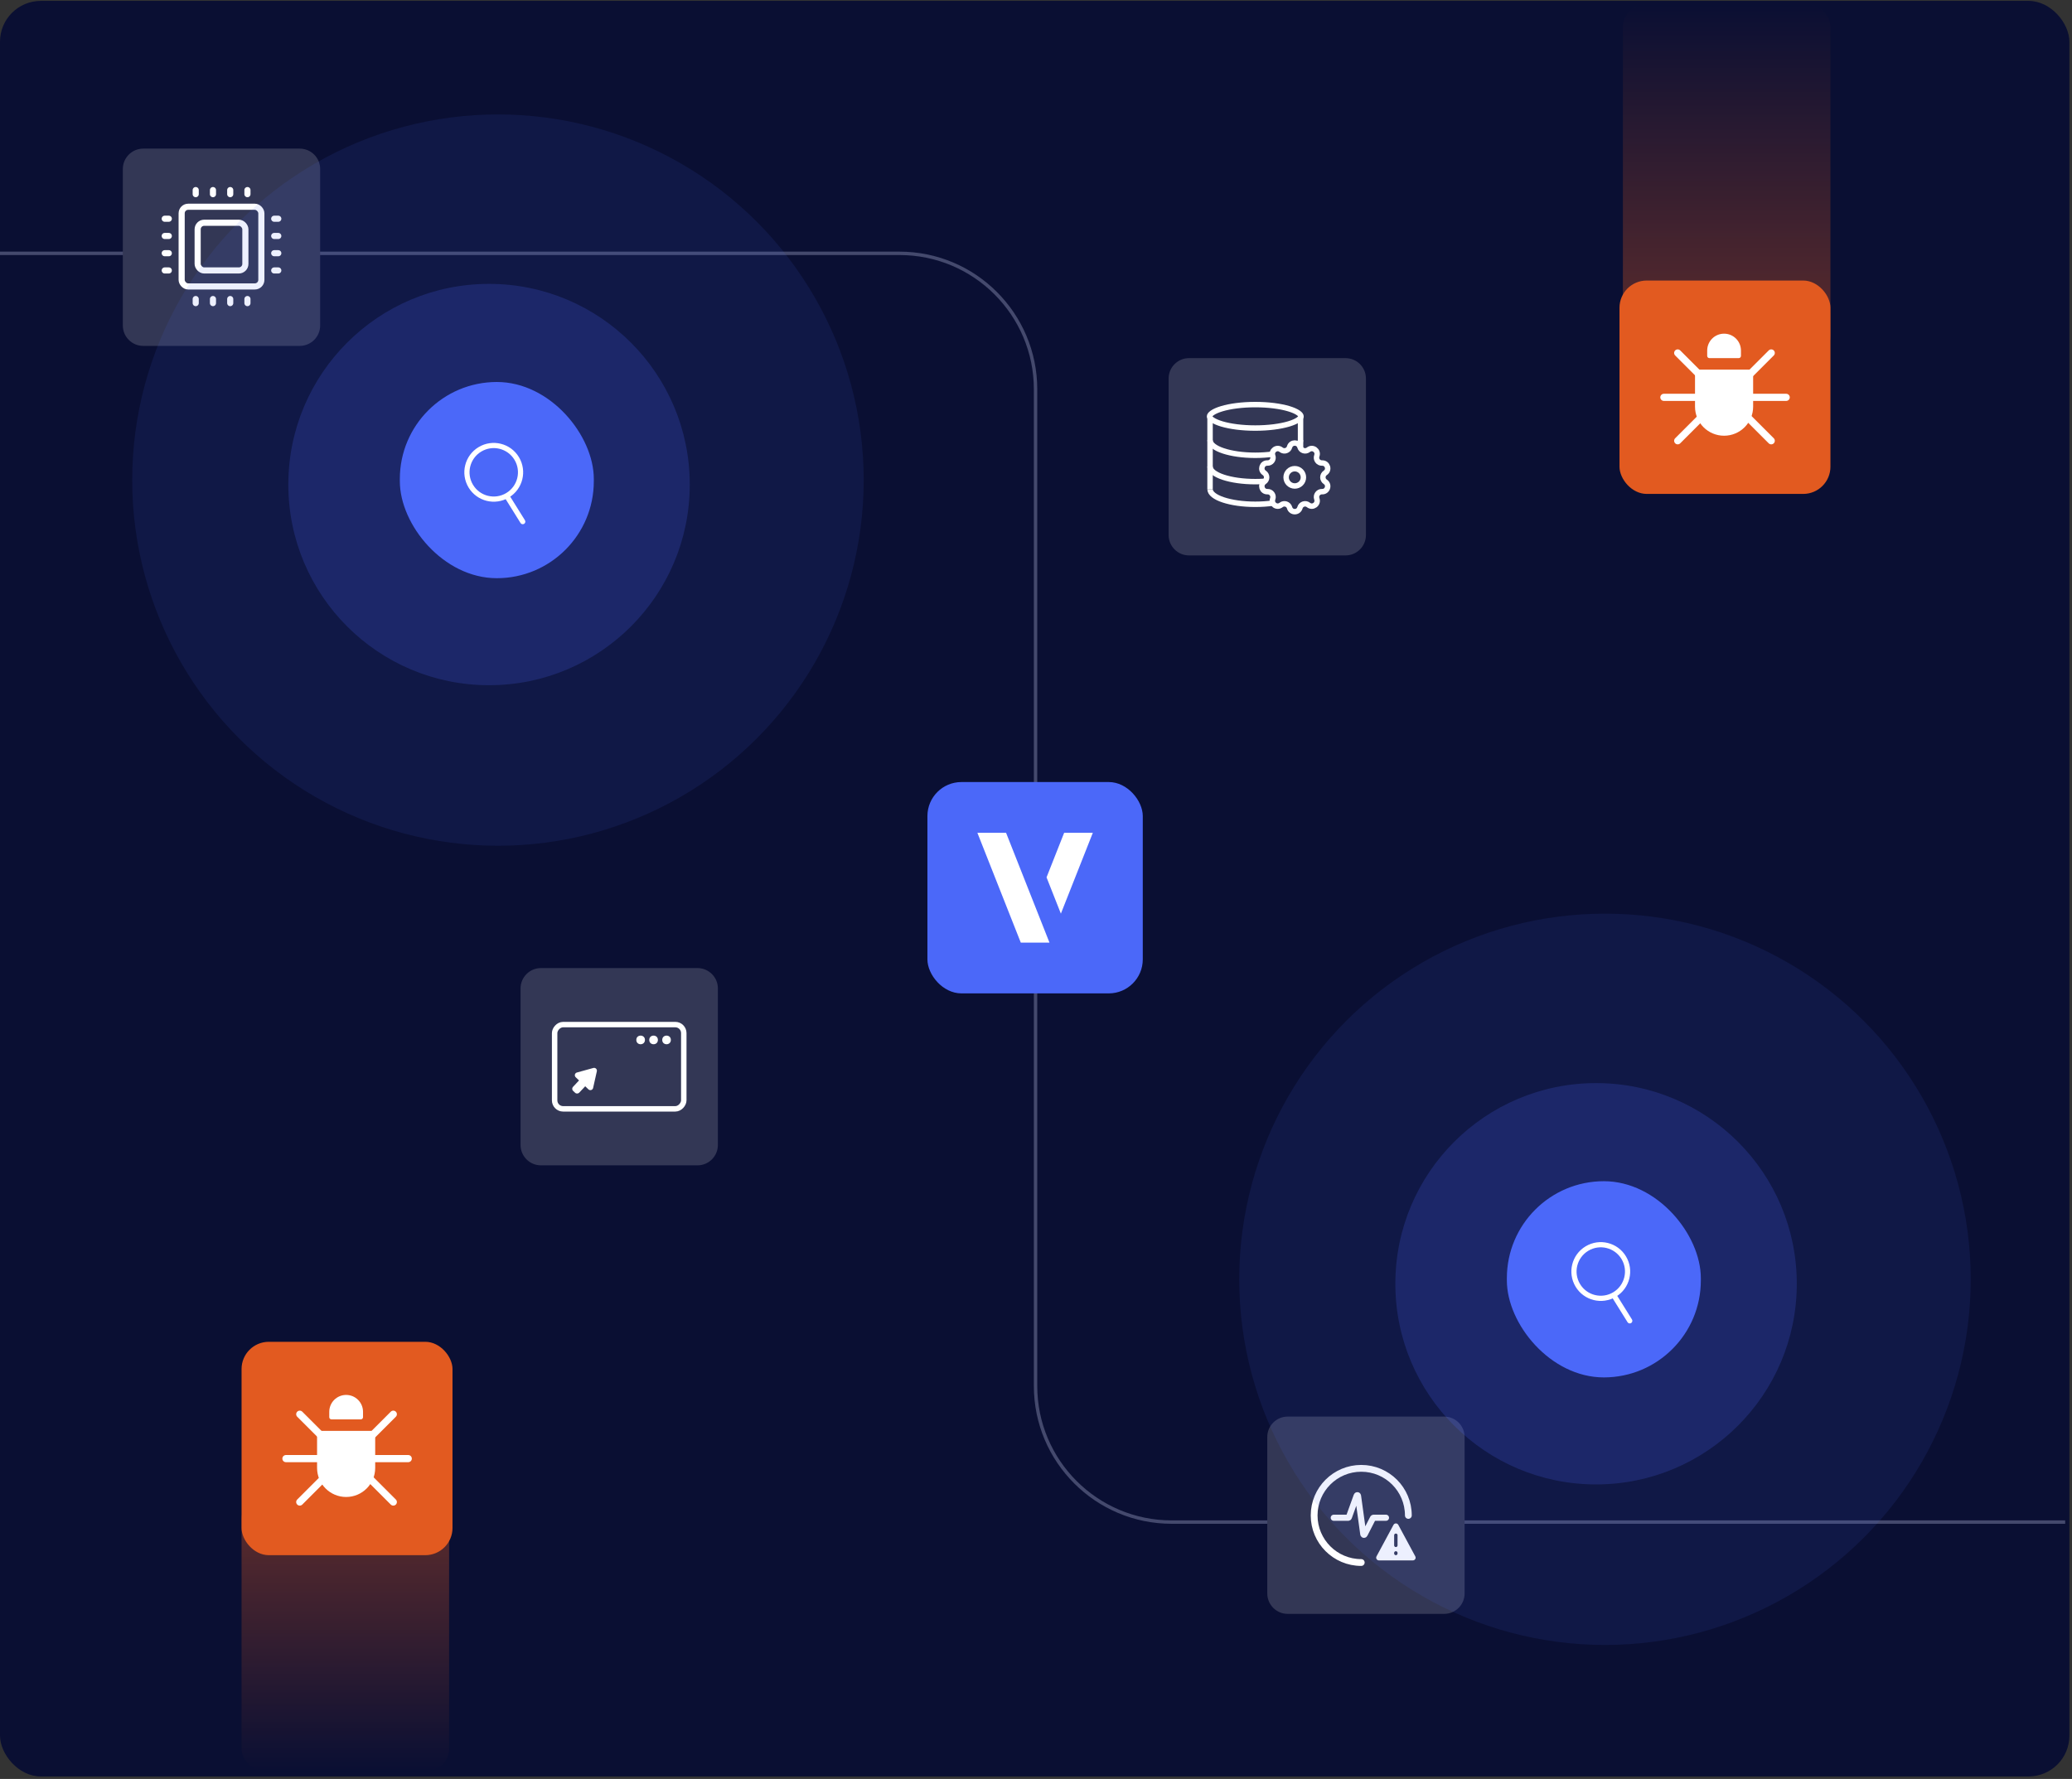 <svg width="609" height="523" viewBox="0 0 609 523" fill="none" xmlns="http://www.w3.org/2000/svg">
<rect x="0" y="0" width="609" height="523" fill="#333333" stroke="none"/>
<g clip-path="url(#clip0_6970_14426)">
<rect x="-7.273" y="-6.184" width="623.016" height="534.892" rx="10" fill="#0A0F33"/>
<path opacity="0.3" d="M0 74.478H264.372C286.464 74.478 304.372 92.386 304.372 114.478V407.478C304.372 429.569 322.281 447.478 344.372 447.478H607" stroke="#CCD1F5"/>
<rect x="272.586" y="229.914" width="63.297" height="62.133" rx="10" fill="#4B68F9"/>
<path d="M311.813 268.603L321.2 244.842H312.77L307.598 257.934L311.813 268.603Z" fill="white"/>
<path d="M287.273 244.838L300.029 277.122L308.459 277.117L295.704 244.838H287.273Z" fill="white"/>
<g opacity="0.4">
<rect x="538" y="105.286" width="61.002" height="103.908" rx="6.449" transform="rotate(-180 538 105.286)" fill="url(#paint0_linear_6970_14426)"/>
</g>
<g opacity="0.4">
<rect x="71" y="440.099" width="61.002" height="80.51" rx="6.449" fill="url(#paint1_linear_6970_14426)"/>
</g>
<rect x="476" y="82.479" width="62" height="62.729" rx="8" fill="#E25A20"/>
<path d="M501.777 103.058C501.777 100.318 503.999 98.097 506.739 98.097V98.097C509.479 98.097 511.701 100.318 511.701 103.058V104.633C511.701 104.994 511.408 105.287 511.047 105.287H502.431C502.07 105.287 501.777 104.994 501.777 104.633V103.058Z" fill="white"/>
<path d="M515.281 119.556C515.281 124.274 511.457 128.098 506.739 128.098V128.098C502.021 128.098 498.197 124.274 498.197 119.556L498.197 108.666L515.281 108.666L515.281 119.556Z" fill="white"/>
<path d="M521.344 104.51C521.754 104.099 521.754 103.434 521.344 103.024C520.934 102.613 520.269 102.613 519.858 103.024L520.601 103.767L521.344 104.51ZM513.219 111.149L513.962 111.892L521.344 104.51L520.601 103.767L519.858 103.024L512.476 110.406L513.219 111.149Z" fill="white"/>
<path d="M521.344 128.842C521.754 129.252 521.754 129.917 521.344 130.328C520.934 130.738 520.269 130.738 519.858 130.328L520.601 129.585L521.344 128.842ZM513.219 122.202L513.962 121.459L521.344 128.842L520.601 129.585L519.858 130.328L512.476 122.945L513.219 122.202Z" fill="white"/>
<path d="M524.995 115.766C525.575 115.766 526.046 116.236 526.046 116.816C526.046 117.397 525.575 117.867 524.995 117.867V116.816V115.766ZM514.555 116.816V115.766H524.995V116.816V117.867H514.555V116.816Z" fill="white"/>
<path d="M489.044 117.867C488.464 117.867 487.993 117.397 487.993 116.816C487.993 116.236 488.464 115.766 489.044 115.766L489.044 116.816L489.044 117.867ZM499.484 116.816L499.484 117.867L489.044 117.867L489.044 116.816L489.044 115.766L499.484 115.766L499.484 116.816Z" fill="white"/>
<path d="M493.853 103.024C493.442 102.613 492.777 102.613 492.367 103.024C491.956 103.434 491.956 104.099 492.367 104.51L493.11 103.767L493.853 103.024ZM500.492 111.149L501.235 110.406L493.853 103.024L493.11 103.767L492.367 104.51L499.749 111.892L500.492 111.149Z" fill="white"/>
<path d="M493.853 130.328C493.442 130.738 492.777 130.738 492.367 130.328C491.956 129.917 491.956 129.252 492.367 128.842L493.11 129.585L493.853 130.328ZM500.492 122.202L501.235 122.945L493.853 130.328L493.11 129.585L492.367 128.842L499.749 121.459L500.492 122.202Z" fill="white"/>
<rect x="71" y="394.479" width="62" height="62.729" rx="8" fill="#E25A20"/>
<path d="M96.777 415.058C96.777 412.318 98.999 410.096 101.739 410.096V410.096C104.479 410.096 106.701 412.318 106.701 415.058V416.633C106.701 416.994 106.408 417.287 106.047 417.287H97.431C97.07 417.287 96.777 416.994 96.777 416.633V415.058Z" fill="white"/>
<path d="M110.277 431.556C110.277 436.274 106.453 440.098 101.735 440.098V440.098C97.018 440.098 93.193 436.274 93.193 431.556L93.194 420.666L110.277 420.666L110.277 431.556Z" fill="white"/>
<path d="M116.344 416.51C116.754 416.099 116.754 415.434 116.344 415.024C115.934 414.613 115.269 414.613 114.858 415.024L115.601 415.767L116.344 416.51ZM108.219 423.149L108.962 423.892L116.344 416.51L115.601 415.767L114.858 415.024L107.476 422.406L108.219 423.149Z" fill="white"/>
<path d="M116.344 440.842C116.754 441.252 116.754 441.917 116.344 442.328C115.934 442.738 115.269 442.738 114.858 442.328L115.601 441.585L116.344 440.842ZM108.219 434.202L108.962 433.459L116.344 440.842L115.601 441.585L114.858 442.328L107.476 434.945L108.219 434.202Z" fill="white"/>
<path d="M119.991 427.766C120.571 427.766 121.042 428.236 121.042 428.816C121.042 429.396 120.571 429.867 119.991 429.867V428.816V427.766ZM109.551 428.816V427.766H119.991V428.816V429.867H109.551V428.816Z" fill="white"/>
<path d="M84.044 429.867C83.464 429.867 82.993 429.396 82.993 428.816C82.993 428.236 83.464 427.766 84.044 427.766L84.044 428.816L84.044 429.867ZM94.484 428.816L94.484 429.867L84.044 429.867L84.044 428.816L84.044 427.766L94.484 427.766L94.484 428.816Z" fill="white"/>
<path d="M88.849 415.024C88.439 414.613 87.773 414.613 87.363 415.024C86.953 415.434 86.953 416.099 87.363 416.51L88.106 415.767L88.849 415.024ZM95.488 423.149L96.231 422.406L88.849 415.024L88.106 415.767L87.363 416.51L94.745 423.892L95.488 423.149Z" fill="white"/>
<path d="M88.849 442.328C88.439 442.738 87.773 442.738 87.363 442.328C86.953 441.917 86.953 441.252 87.363 440.842L88.106 441.585L88.849 442.328ZM95.488 434.202L96.231 434.945L88.849 442.328L88.106 441.585L87.363 440.842L94.745 433.459L95.488 434.202Z" fill="white"/>
<path d="M372.477 422.462C372.477 419.148 375.163 416.462 378.477 416.462H424.477C427.79 416.462 430.477 419.148 430.477 422.462V468.462C430.477 471.776 427.79 474.462 424.477 474.462H378.477C375.163 474.462 372.477 471.776 372.477 468.462V422.462Z" fill="#333755"/>
<path d="M392.016 446.204H396.269C396.354 446.204 396.429 446.151 396.457 446.072L398.757 439.701C398.828 439.504 399.115 439.534 399.144 439.741L400.701 451.057C400.727 451.251 400.988 451.295 401.077 451.121L403.539 446.313C403.573 446.246 403.642 446.204 403.717 446.204H407.366" stroke="white" stroke-width="1.8" stroke-linecap="round" stroke-linejoin="round"/>
<path d="M413.942 445.519C413.942 437.873 407.743 431.674 400.096 431.674C392.449 431.674 386.25 437.873 386.25 445.519C386.25 453.166 392.449 459.365 400.096 459.365" stroke="white" stroke-width="2" stroke-linecap="round"/>
<path d="M409.578 448.291C409.88 447.73 410.684 447.73 410.986 448.291L415.983 457.563C416.27 458.096 415.884 458.742 415.279 458.742H405.285C404.68 458.742 404.294 458.096 404.581 457.563L409.578 448.291Z" fill="white"/>
<line x1="410.266" y1="451.344" x2="410.266" y2="454.323" stroke="#333755" stroke-linecap="round"/>
<line x1="410.266" y1="456.705" x2="410.266" y2="456.54" stroke="#333755" stroke-linecap="round"/>
<circle opacity="0.1" cx="471.734" cy="376.103" r="107.5" fill="#4B68F9"/>
<circle opacity="0.2" cx="469.115" cy="377.413" r="58.994" fill="#4B68F9"/>
<rect x="442.895" y="347.262" width="57.014" height="57.684" rx="28.507" fill="#4B68F9"/>
<g clip-path="url(#clip1_6970_14426)">
<circle cx="8.647" cy="8.647" r="7.884" transform="matrix(-0.856 0.516 0.516 0.856 473.438 361.952)" stroke="white" stroke-width="1.527"/>
<path d="M479.668 387.912C479.891 388.27 479.781 388.741 479.423 388.964C479.066 389.187 478.595 389.078 478.372 388.72L479.02 388.316L479.668 387.912ZM474.289 380.726L474.937 380.322L479.668 387.912L479.02 388.316L478.372 388.72L473.641 381.13L474.289 380.726Z" fill="white"/>
</g>
<path d="M36.102 49.692C36.102 46.378 38.788 43.692 42.102 43.692H88.102C91.415 43.692 94.102 46.378 94.102 49.692V95.692C94.102 99.006 91.415 101.692 88.102 101.692H42.102C38.788 101.692 36.102 99.006 36.102 95.692V49.692Z" fill="#333755"/>
<rect x="53.392" y="60.783" width="23.426" height="23.426" rx="1.923" stroke="white" stroke-width="1.8"/>
<rect x="58.095" y="65.484" width="14.026" height="14.026" rx="1.923" stroke="white" stroke-width="1.8"/>
<line x1="80.595" y1="64.305" x2="81.795" y2="64.305" stroke="white" stroke-width="1.8" stroke-linecap="round"/>
<line x1="48.416" y1="64.305" x2="49.616" y2="64.305" stroke="white" stroke-width="1.8" stroke-linecap="round"/>
<line x1="72.728" y1="87.914" x2="72.728" y2="89.114" stroke="white" stroke-width="1.8" stroke-linecap="round"/>
<line x1="72.728" y1="55.88" x2="72.728" y2="57.08" stroke="white" stroke-width="1.8" stroke-linecap="round"/>
<line x1="80.595" y1="69.374" x2="81.795" y2="69.374" stroke="white" stroke-width="1.8" stroke-linecap="round"/>
<line x1="48.416" y1="69.374" x2="49.616" y2="69.374" stroke="white" stroke-width="1.8" stroke-linecap="round"/>
<line x1="67.666" y1="87.914" x2="67.666" y2="89.114" stroke="white" stroke-width="1.8" stroke-linecap="round"/>
<line x1="67.666" y1="55.88" x2="67.666" y2="57.08" stroke="white" stroke-width="1.8" stroke-linecap="round"/>
<line x1="80.595" y1="74.442" x2="81.795" y2="74.442" stroke="white" stroke-width="1.8" stroke-linecap="round"/>
<line x1="48.416" y1="74.442" x2="49.616" y2="74.442" stroke="white" stroke-width="1.8" stroke-linecap="round"/>
<line x1="62.595" y1="87.914" x2="62.595" y2="89.114" stroke="white" stroke-width="1.8" stroke-linecap="round"/>
<line x1="62.595" y1="55.88" x2="62.595" y2="57.08" stroke="white" stroke-width="1.8" stroke-linecap="round"/>
<line x1="80.595" y1="79.509" x2="81.795" y2="79.509" stroke="white" stroke-width="1.8" stroke-linecap="round"/>
<line x1="48.416" y1="79.509" x2="49.616" y2="79.509" stroke="white" stroke-width="1.8" stroke-linecap="round"/>
<line x1="57.525" y1="87.914" x2="57.525" y2="89.114" stroke="white" stroke-width="1.8" stroke-linecap="round"/>
<line x1="57.525" y1="55.88" x2="57.525" y2="57.08" stroke="white" stroke-width="1.8" stroke-linecap="round"/>
<circle opacity="0.1" cx="146.359" cy="141.142" r="107.5" fill="#4B68F9"/>
<circle opacity="0.2" cx="143.74" cy="142.452" r="58.994" fill="#4B68F9"/>
<rect x="117.52" y="112.301" width="57.014" height="57.684" rx="28.507" fill="#4B68F9"/>
<g clip-path="url(#clip2_6970_14426)">
<circle cx="8.647" cy="8.647" r="7.884" transform="matrix(-0.856 0.516 0.516 0.856 148.062 126.991)" stroke="white" stroke-width="1.527"/>
<path d="M154.293 152.951C154.516 153.309 154.406 153.78 154.048 154.003C153.691 154.226 153.22 154.117 152.997 153.759L153.645 153.355L154.293 152.951ZM148.914 145.765L149.562 145.361L154.293 152.951L153.645 153.355L152.997 153.759L148.266 146.169L148.914 145.765Z" fill="white"/>
</g>
<path d="M343.477 111.287C343.477 107.973 346.163 105.287 349.477 105.287H395.477C398.79 105.287 401.477 107.973 401.477 111.287V157.287C401.477 160.601 398.79 163.287 395.477 163.287H349.477C346.163 163.287 343.477 160.601 343.477 157.287V111.287Z" fill="#333755"/>
<path d="M355.656 122.396V143.823" stroke="white" stroke-width="1.6"/>
<path d="M382.254 122.396V143.823" stroke="white" stroke-width="1.6"/>
<path d="M368.951 118.946C372.827 118.946 376.305 119.416 378.788 120.157C380.035 120.529 380.985 120.956 381.606 121.394C382.248 121.847 382.386 122.198 382.387 122.394C382.387 122.591 382.249 122.942 381.606 123.395C380.985 123.834 380.035 124.261 378.788 124.633C376.305 125.374 372.827 125.844 368.951 125.844C365.075 125.844 361.596 125.374 359.113 124.633C357.867 124.261 356.916 123.834 356.295 123.395C355.652 122.942 355.515 122.591 355.515 122.394C355.515 122.198 355.653 121.847 356.295 121.394C356.916 120.956 357.867 120.529 359.113 120.157C361.596 119.416 365.075 118.946 368.951 118.946Z" fill="#333755" stroke="white" stroke-width="1.6"/>
<path d="M382.256 137.165C382.256 139.613 376.301 141.598 368.956 141.598C361.611 141.598 355.656 139.613 355.656 137.165" stroke="white" stroke-width="1.6"/>
<path d="M382.256 129.416C382.256 131.865 376.301 133.849 368.956 133.849C361.611 133.849 355.656 131.865 355.656 129.416" stroke="white" stroke-width="1.6"/>
<path d="M382.256 143.823C382.256 146.271 376.301 148.256 368.956 148.256C361.611 148.256 355.656 146.271 355.656 143.823" stroke="white" stroke-width="1.6"/>
<path d="M382.076 131.397C381.647 129.856 379.463 129.856 379.035 131.397C378.732 132.485 377.417 132.912 376.532 132.21C375.28 131.215 373.513 132.499 374.072 133.997C374.467 135.056 373.654 136.174 372.526 136.126C370.928 136.057 370.253 138.134 371.586 139.018C372.527 139.642 372.527 141.025 371.586 141.649C370.253 142.533 370.928 144.61 372.526 144.541C373.654 144.493 374.467 145.611 374.072 146.67C373.513 148.168 375.28 149.452 376.532 148.457C377.417 147.755 378.732 148.182 379.035 149.271C379.463 150.811 381.647 150.811 382.076 149.271C382.379 148.182 383.693 147.755 384.578 148.457C385.83 149.452 387.597 148.168 387.038 146.67C386.644 145.611 387.456 144.493 388.585 144.541C390.182 144.61 390.857 142.533 389.525 141.649C388.583 141.025 388.583 139.642 389.525 139.018C390.857 138.134 390.182 136.057 388.585 136.126C387.456 136.174 386.644 135.056 387.038 133.997C387.597 132.499 385.83 131.215 384.578 132.21C383.693 132.912 382.379 132.485 382.076 131.397Z" fill="#333755" stroke="white" stroke-width="1.6"/>
<circle cx="2.542" cy="2.542" r="2.542" transform="matrix(-1 0 0 1 383.098 137.791)" stroke="white" stroke-width="1.6"/>
<path d="M153 290.603C153 287.289 155.686 284.603 159 284.603H205C208.314 284.603 211 287.289 211 290.603V336.603C211 339.917 208.314 342.603 205 342.603H159C155.686 342.603 153 339.917 153 336.603V290.603Z" fill="#333755"/>
<path d="M169.558 315.31L174.399 313.971C174.998 313.805 175.559 314.338 175.423 314.945L174.326 319.846C174.186 320.472 173.418 320.705 172.954 320.264L169.21 316.701C168.746 316.26 168.941 315.481 169.558 315.31Z" fill="white"/>
<rect width="2.496" height="5.312" rx="0.824" transform="matrix(-0.729 -0.684 -0.684 0.729 173.297 317.975)" fill="white"/>
<rect x="-0.8" y="0.8" width="37.96" height="24.773" rx="2.497" transform="matrix(-1 0 0 1 200.177 300.418)" stroke="white" stroke-width="1.6"/>
<circle cx="1.269" cy="1.269" r="1.269" transform="matrix(-1 0 0 1 197.18 304.46)" fill="white"/>
<circle cx="1.269" cy="1.269" r="1.269" transform="matrix(-1 0 0 1 193.367 304.46)" fill="white"/>
<circle cx="1.269" cy="1.269" r="1.269" transform="matrix(-1 0 0 1 189.562 304.46)" fill="white"/>
</g>
<defs>
<linearGradient id="paint0_linear_6970_14426" x1="568.501" y1="105.286" x2="568.501" y2="209.194" gradientUnits="userSpaceOnUse">
<stop stop-color="#E25A20"/>
<stop offset="1" stop-color="#0A0F33"/>
</linearGradient>
<linearGradient id="paint1_linear_6970_14426" x1="101.501" y1="440.099" x2="101.501" y2="520.608" gradientUnits="userSpaceOnUse">
<stop stop-color="#E25A20"/>
<stop offset="1" stop-color="#0A0F33"/>
</linearGradient>
<clipPath id="clip0_6970_14426">
<rect y="0.262" width="608.234" height="522" rx="12" fill="white"/>
</clipPath>
<clipPath id="clip1_6970_14426">
<rect width="24.433" height="24.433" fill="white" transform="matrix(-1 0 0 1 483.953 364.7)"/>
</clipPath>
<clipPath id="clip2_6970_14426">
<rect width="24.433" height="24.433" fill="white" transform="matrix(-1 0 0 1 158.578 129.739)"/>
</clipPath>
</defs>
</svg>

